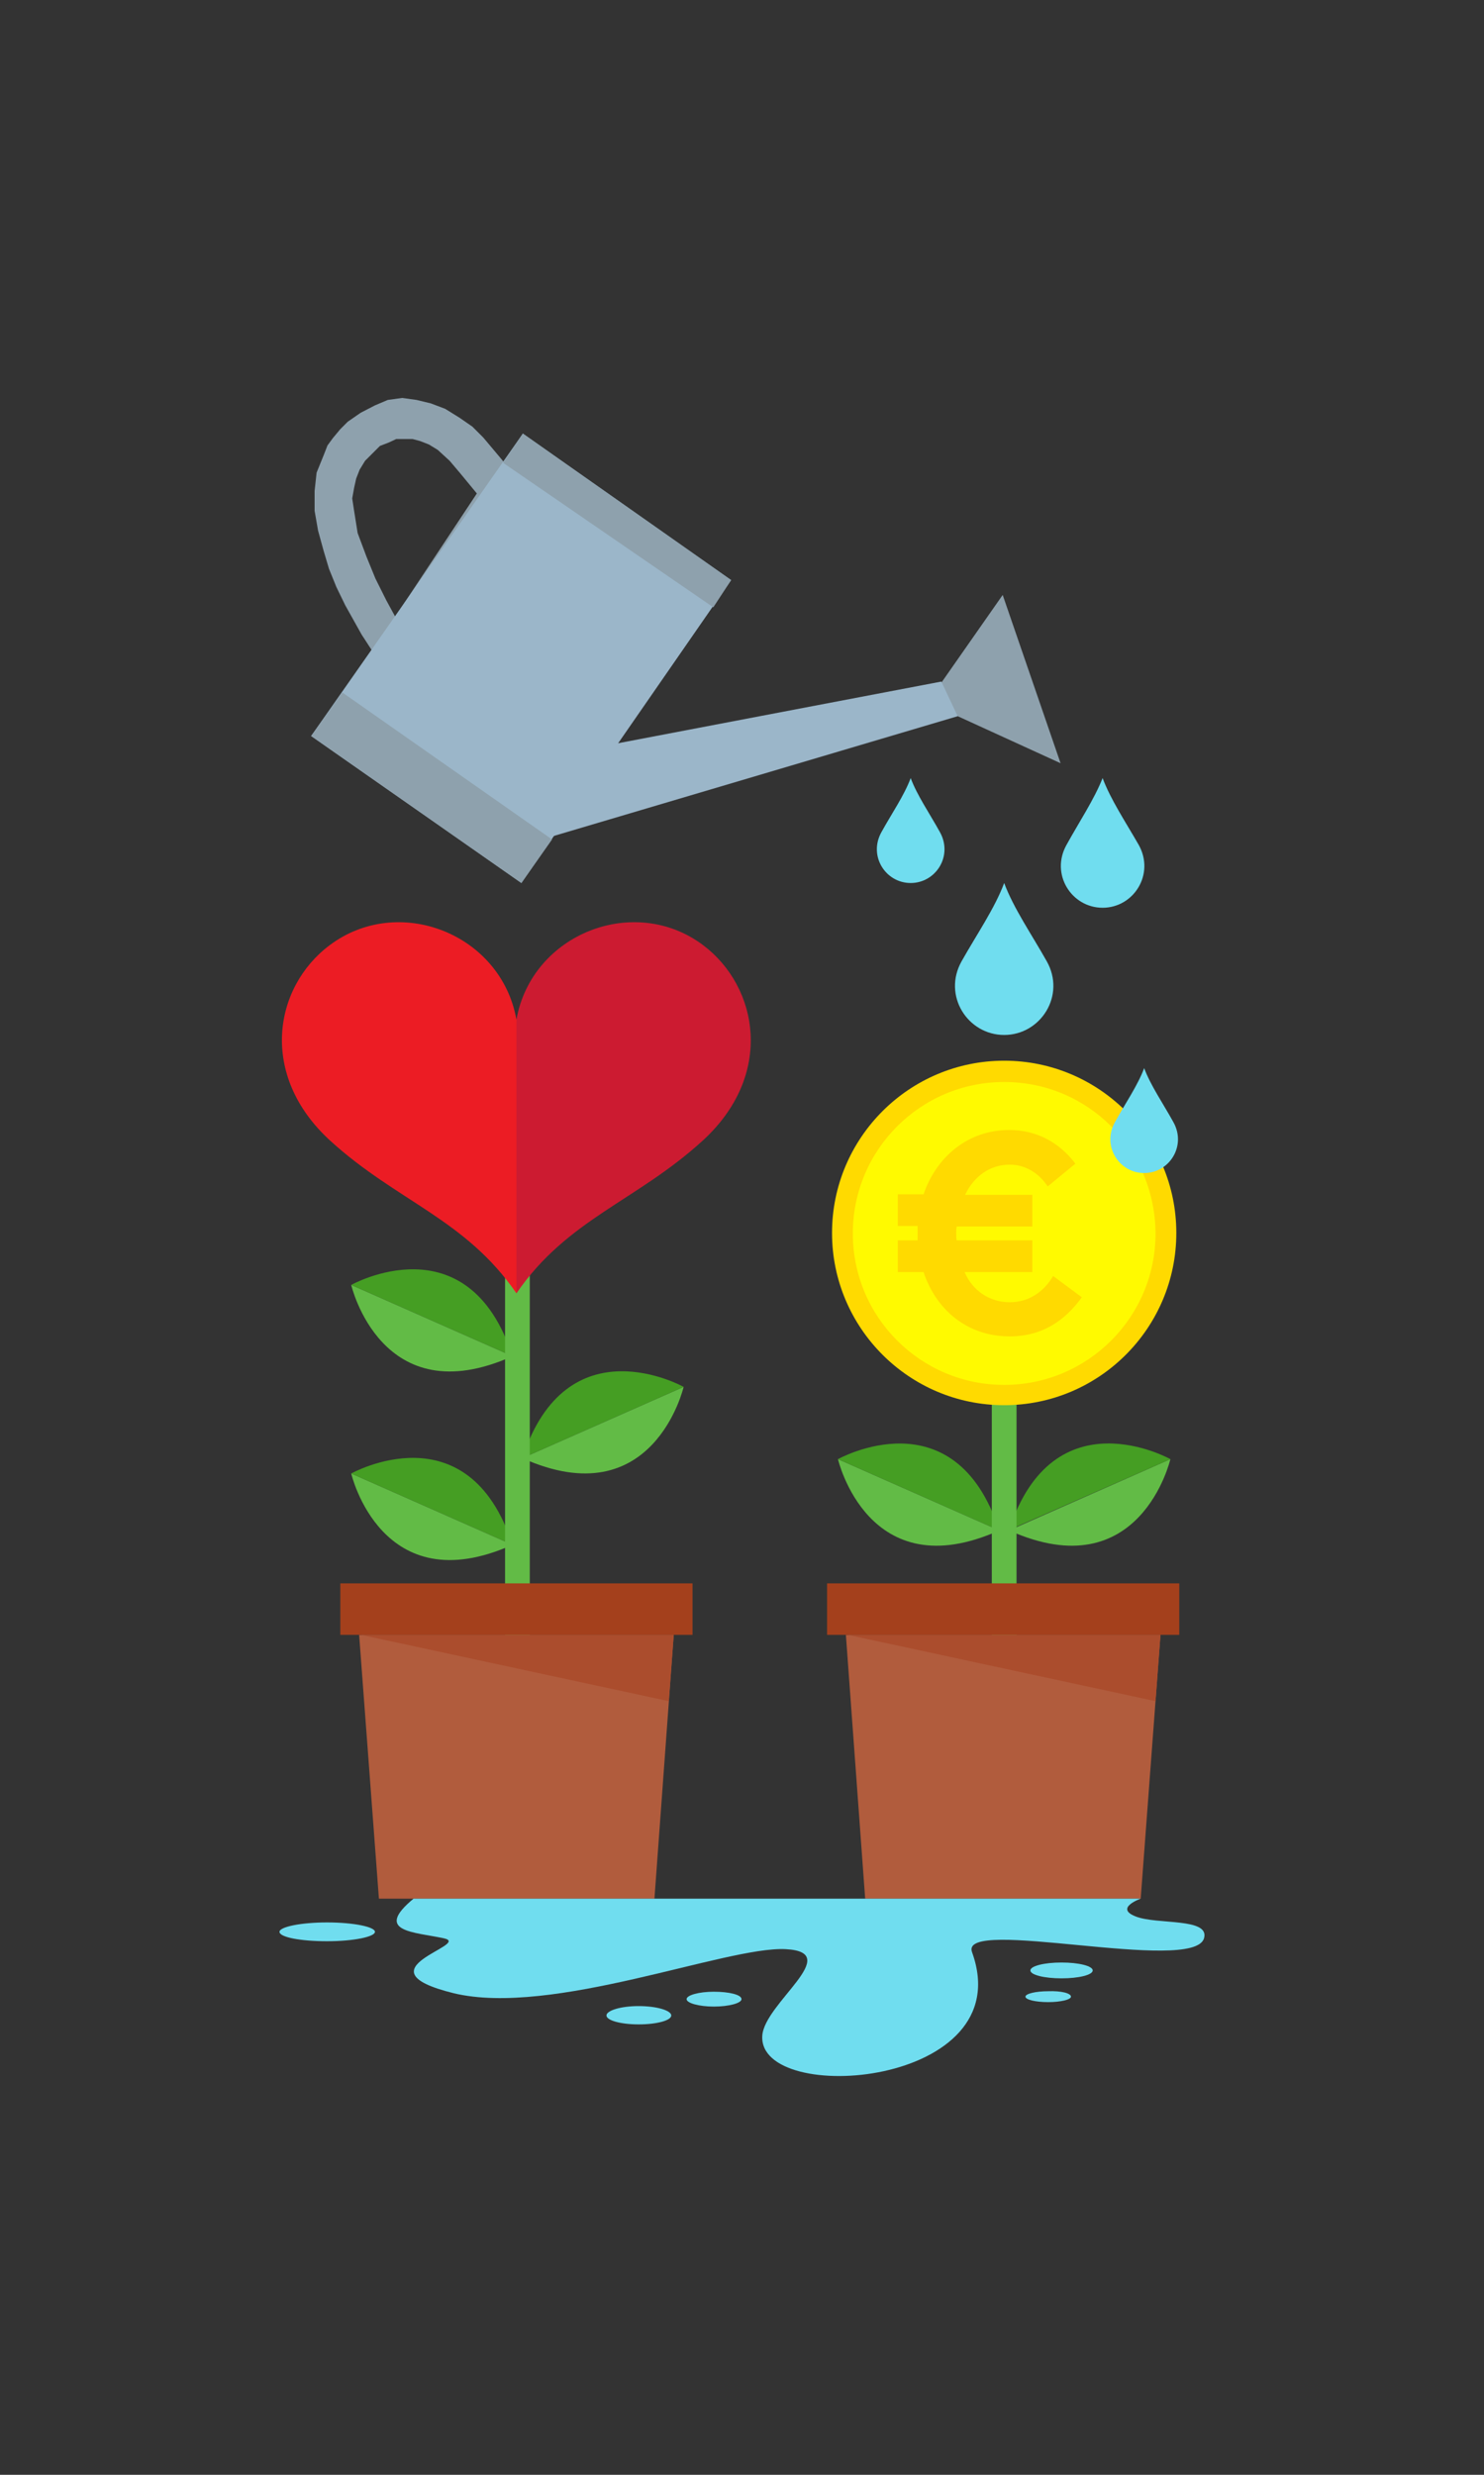 <?xml version="1.0" encoding="utf-8"?><!-- Generator: Adobe Illustrator 21.0.0, SVG Export Plug-In . SVG Version: 6.00 Build 0)  --><svg version="1.1" id="Layer_1" xmlns="http://www.w3.org/2000/svg" xmlns:xlink="http://www.w3.org/1999/xlink" x="0px" y="0px"	 viewBox="0 0 300 500" style="enable-background:new 0 0 300 500;" xml:space="preserve"><rect x="0" y="0" width="300" height="500" fill="#333333" stroke="none"/><style type="text/css">	.st0{fill:#62BB46;}	.st1{fill:#459E23;}	.st2{fill:none;stroke:#62BB46;stroke-width:5;stroke-miterlimit:10;}	.st3{fill:#8EA1AD;}	.st4{fill:#9BB6C9;}	.st5{fill:#B15C3D;}	.st6{fill:#A4401C;}	.st7{fill:#AB4D2D;}	.st8{fill:#FFDA00;}	.st9{fill:#FFFA00;}	.st10{fill:#CC1B31;}	.st11{fill:#EC1C24;}	.st12{fill:#70DDEF;}</style><g>	<g>		<path class="st0" d="M236.6,294.8c0,0-6.1,26.3-32.6,14.4L236.6,294.8z"/>		<path class="st1" d="M236.6,294.8L204,309.1C213,281.6,236.6,294.8,236.6,294.8z"/>	</g>	<g>		<path class="st0" d="M169.4,294.8c0,0,6.1,26.3,32.6,14.4L169.4,294.8z"/>		<path class="st1" d="M169.4,294.8l32.6,14.4C193,281.6,169.4,294.8,169.4,294.8z"/>	</g>	<line class="st2" x1="203" y1="273.2" x2="203" y2="343.7"/>	<polygon class="st3" points="202.7,120.2 214.4,154.2 188.8,142.5 189.9,138.5 202.7,120.2 	"/>	<polygon class="st4" points="117.4,151.6 190.3,137.7 193.6,144.7 107.2,170.3 117.4,151.6 	"/>	<path class="st3" d="M77.2,134.4L77.2,134.4l-1.5-2.2l-2.6-4l-3.3-5.9l-1.8-3.7l-1.5-3.7l-1.1-3.7l-1.1-4l-0.7-4v-4l0.4-3.7		l1.5-3.7l0.7-1.8l1.1-1.5l1.5-1.8l1.5-1.5l0,0l2.6-1.8l2.9-1.5l2.6-1.1l2.9-0.4l2.9,0.4l2.9,0.7l2.9,1.1l2.9,1.8l0,0l2.6,1.8		l2.2,2.2l3.7,4.4l2.6,3.3l0.7,1.5l1.1,2.2l-25.2,38.8L77.2,134.4L77.2,134.4z M88.5,90.9L88.5,90.9l-1.8-1.1l-1.8-0.7l-1.5-0.4		h-1.8h-1.5l-1.5,0.7l-1.8,0.7l-1.5,1.5l0,0l-1.5,1.5l-1.1,1.8l-0.7,1.8l-0.4,1.8l-0.4,2.2l0.4,2.6l0.7,4.4l1.8,4.8l1.8,4.4l2.2,4.4		l1.8,3.3l16.5-24.9l0,0l-3.3-4l-2.2-2.6L88.5,90.9L88.5,90.9L88.5,90.9z"/>	<polygon class="st4" points="62.9,148.7 105.4,178.4 147.8,117.2 105.7,87.6 62.9,148.7 	"/>	<polygon class="st3" points="101.7,93.5 105.7,87.6 147.8,117.2 144.2,122.7 101.7,93.5 	"/>	<polygon class="st3" points="111.6,169.6 105.4,178.4 62.9,148.7 69.2,139.9 111.6,169.6 	"/>	<polygon class="st5" points="230.6,383.6 174.9,383.6 171,330.3 234.6,330.3 	"/>	<rect x="167.2" y="319.9" class="st6" width="71.2" height="10.4"/>	<polygon class="st7" points="233.6,343.7 234.6,330.3 171.4,330.3 	"/>	<path class="st8" d="M203,214.3c-19.2,0-34.8,15.6-34.8,34.8c0,19.2,15.6,34.8,34.8,34.8c19.2,0,34.8-15.6,34.8-34.8		C237.8,229.9,222.2,214.3,203,214.3z"/>	<path class="st9" d="M203,218.6c-16.9,0-30.6,13.7-30.6,30.6c0,16.9,13.7,30.6,30.6,30.6c16.9,0,30.6-13.7,30.6-30.6		C233.5,232.2,219.9,218.6,203,218.6z"/>	<g>		<path class="st8" d="M181.4,241.3h5.3c2.6-7.6,9-13,17.3-13c5.7,0,10.2,2.6,13.4,6.8l-5.6,4.6c-1.8-2.7-4.5-4.4-7.7-4.4			c-3.9,0-7.2,2.3-9,6.1h13.6v6.4h-15.3c-0.1,0.5-0.1,1-0.1,1.4c0,0.5,0,1,0.1,1.4h15.3v6.4h-13.7c1.6,3.8,5.1,6.1,9.1,6.1			c3.9,0,6.9-2.1,8.8-5.3l5.8,4.3c-3.4,4.7-8,7.9-14.6,7.9c-8.4,0-14.8-5.2-17.4-13h-5.2v-6.4h4v-2.9h-4V241.3z"/>	</g>	<g>		<path class="st0" d="M71,297.7c0,0,6.1,26.3,32.6,14.4L71,297.7z"/>		<path class="st1" d="M71,297.7l32.6,14.4C94.6,284.5,71,297.7,71,297.7z"/>	</g>	<g>		<path class="st0" d="M138.2,280.2c0,0-6.1,26.3-32.6,14.4L138.2,280.2z"/>		<path class="st1" d="M138.2,280.2l-32.6,14.4C114.6,267,138.2,280.2,138.2,280.2z"/>	</g>	<g>		<path class="st0" d="M71,259.6c0,0,6.1,26.3,32.6,14.4L71,259.6z"/>		<path class="st1" d="M71,259.6l32.6,14.4C94.6,246.4,71,259.6,71,259.6z"/>	</g>	<line class="st2" x1="104.6" y1="245.3" x2="104.6" y2="343.7"/>	<path class="st10" d="M104.4,206c3.1-17.4,23.9-25.5,37.8-15c11.1,8.4,14.4,26.2-0.2,39.5c-13.4,12.2-27.3,15.8-37.6,30.8V206z"/>	<path class="st11" d="M104.4,206c-3.1-17.4-23.9-25.5-37.8-15c-11.2,8.4-14.4,26.2,0.2,39.5c13.4,12.2,27.3,15.8,37.6,30.8V206z"/>	<polygon class="st5" points="132.3,383.6 76.6,383.6 72.6,330.3 136.2,330.3 	"/>	<rect x="68.8" y="319.9" class="st6" width="71.2" height="10.4"/>	<polygon class="st7" points="135.2,343.7 136.2,330.3 73,330.3 	"/>	<g>		<path class="st12" d="M222.9,157.2c-1.7,4.3-4.7,8.8-7.3,13.5c-3.3,5.9,1,12.7,7.3,12.7s10.6-6.8,7.3-12.7			C227.5,166,224.5,161.5,222.9,157.2"/>	</g>	<g>		<path class="st12" d="M203,178.4c-1.9,5.1-5.5,10.3-8.6,15.8c-3.9,6.9,1.2,14.9,8.6,14.9s12.5-8,8.6-14.9			C208.5,188.7,204.9,183.5,203,178.4"/>	</g>	<g>		<path class="st12" d="M184.1,157.2c-1.3,3.5-3.8,7.1-5.9,10.9c-2.7,4.8,0.8,10.3,5.9,10.3c5.1,0,8.6-5.5,5.9-10.3			C187.9,164.3,185.4,160.7,184.1,157.2"/>	</g>	<g>		<path class="st12" d="M231.3,215.8c-1.3,3.5-3.8,7.1-5.9,10.9c-2.7,4.8,0.8,10.3,5.9,10.3s8.6-5.5,5.9-10.3			C235.1,222.9,232.6,219.3,231.3,215.8"/>	</g>	<path class="st12" d="M83.6,383.6h147c0,0-5.4,1.9-1,3.6c4.3,1.7,15,0.2,13.8,4.4c-2.1,7.3-49.6-4.5-46.9,2.8		c9.9,27.3-43.3,31.2-42.4,16.9c0.4-6.6,16.7-16.9,4.7-17.5c-12-0.6-47.2,13.7-67.1,8.9c-19.8-4.9,4-9.8-2-11.1		C83.6,390.3,75.5,390.3,83.6,383.6z"/>	<path class="st12" d="M75.8,390.3c0,1-4.3,1.9-9.7,1.9c-5.3,0-9.6-0.8-9.6-1.9c0-1,4.3-1.9,9.6-1.9		C71.5,388.4,75.8,389.3,75.8,390.3z"/>	<path class="st12" d="M149.9,403.9c0,0.8-2.5,1.5-5.6,1.5c-3,0-5.5-0.7-5.5-1.5c0-0.8,2.5-1.5,5.5-1.5		C147.4,402.4,149.9,403,149.9,403.9z"/>	<path class="st12" d="M220.9,398.1c0,0.9-2.8,1.6-6.3,1.6c-3.5,0-6.3-0.7-6.3-1.6c0-0.9,2.8-1.6,6.3-1.6		C218.1,396.5,220.9,397.2,220.9,398.1z"/>	<path class="st12" d="M216.5,403.4c0,0.6-2.1,1.1-4.6,1.1c-2.6,0-4.6-0.5-4.6-1.1c0-0.6,2.1-1.1,4.6-1.1		C214.5,402.2,216.5,402.7,216.5,403.4z"/>	<path class="st12" d="M135.7,407.2c0,1-2.9,1.8-6.6,1.8c-3.6,0-6.5-0.8-6.5-1.8c0-1,2.9-1.9,6.5-1.9		C132.8,405.3,135.7,406.2,135.7,407.2z"/></g></svg>